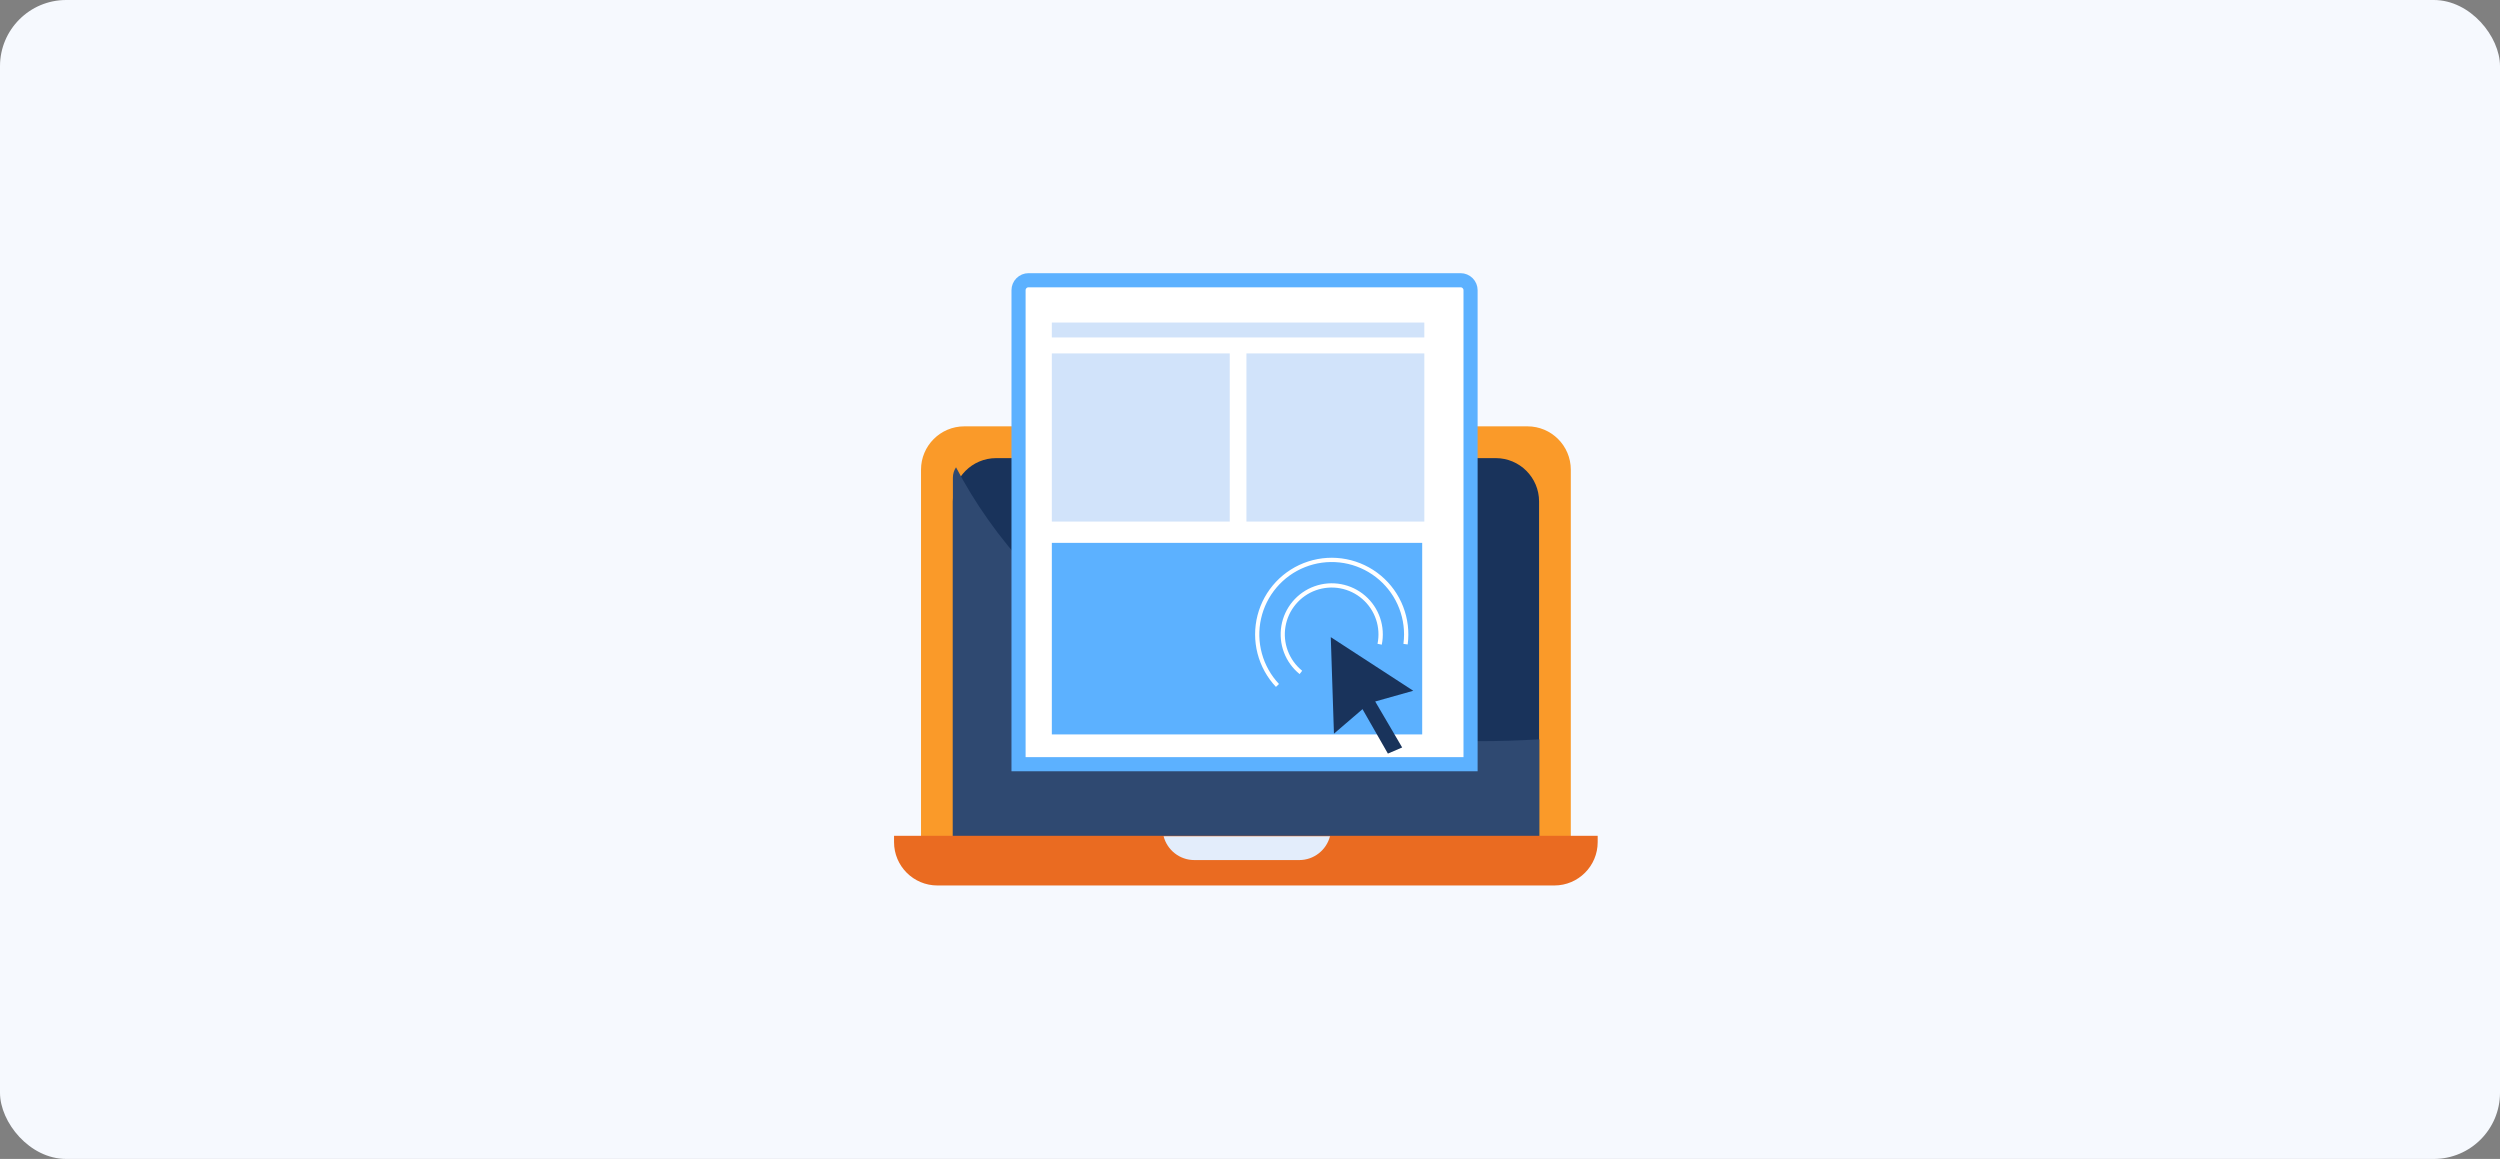 <svg xmlns="http://www.w3.org/2000/svg" width="302" height="140" viewBox="0 0 302 140" fill="none"><rect x="0" y="0" width="302" height="140" fill="#808080" stroke="none"/><rect width="302" height="140" rx="8" fill="#F6F9FE"></rect><path d="M111.258 101.018H189.753V56.741C189.753 53.848 187.408 51.502 184.515 51.502H116.496C113.603 51.502 111.258 53.848 111.258 56.741V101.018Z" fill="#FA9A29"></path><path d="M115.102 101.018H185.92V60.579C185.92 57.686 183.575 55.341 180.682 55.341H120.34C117.447 55.341 115.102 57.686 115.102 60.579V101.018Z" fill="#19335B"></path><path d="M115.487 56.448C115.248 56.807 115.109 57.238 115.109 57.702V101.128H185.954V89.31C145.109 91.788 124.27 73.216 115.487 56.448Z" fill="#2F4971"></path><path d="M108 100.965H193V101.727C193 104.62 190.655 106.965 187.762 106.965H113.238C110.345 106.965 108 104.62 108 101.727V100.965Z" fill="#EA6B21"></path><path d="M160.664 101.018C160.238 102.673 158.735 103.896 156.947 103.896H144.28C142.491 103.896 140.989 102.673 140.562 101.018H160.664Z" fill="#E3EDFB"></path><path d="M124.244 33.853H176.439C176.758 33.853 177.064 33.98 177.29 34.206C177.516 34.431 177.643 34.738 177.643 35.057V92.312H123.04V35.057C123.04 34.738 123.167 34.431 123.393 34.206C123.619 33.98 123.925 33.853 124.244 33.853Z" fill="white" stroke="#5CB1FF" stroke-width="1.706"></path><path d="M172.058 38.964H127.062V40.764H172.058V38.964Z" fill="#D1E3FA"></path><path d="M148.552 42.693H127.062V63.005H148.552V42.693Z" fill="#D1E3FA"></path><path d="M172.06 42.693H150.57V63.005H172.06V42.693Z" fill="#D1E3FA"></path><path d="M171.801 65.578H127.062V88.718H171.801V65.578Z" fill="#5CB1FF"></path><path d="M160.758 76.966L161.141 88.628L164.591 85.666L167.657 91.034L169.382 90.294L166.124 84.74L170.723 83.445L160.758 76.966Z" fill="#19335B"></path><path d="M154.134 82.978C153.063 81.841 152.298 80.451 151.909 78.939C151.52 77.426 151.52 75.839 151.909 74.327C152.299 72.814 153.064 71.424 154.135 70.287C155.206 69.15 156.547 68.303 158.034 67.824C159.521 67.344 161.104 67.249 162.638 67.547C164.171 67.845 165.604 68.526 166.803 69.526C168.003 70.527 168.929 71.815 169.497 73.27C170.064 74.725 170.254 76.3 170.049 77.849L169.535 77.782C169.584 77.401 169.609 77.017 169.61 76.633C169.609 75.207 169.26 73.802 168.592 72.542C167.924 71.281 166.958 70.204 165.778 69.403C164.598 68.601 163.24 68.101 161.822 67.945C160.404 67.79 158.97 67.983 157.644 68.509C156.318 69.035 155.141 69.877 154.216 70.963C153.291 72.048 152.645 73.343 152.335 74.736C152.025 76.128 152.06 77.575 152.438 78.95C152.816 80.325 153.524 81.587 154.502 82.626L154.134 82.978Z" fill="white"></path><path d="M156.993 81.429C156.142 80.74 155.489 79.837 155.101 78.813C154.714 77.788 154.607 76.679 154.79 75.599C154.973 74.519 155.441 73.507 156.145 72.668C156.848 71.828 157.763 71.191 158.794 70.822C159.825 70.453 160.936 70.365 162.013 70.567C163.089 70.769 164.093 71.254 164.92 71.972C165.747 72.69 166.368 73.616 166.719 74.653C167.07 75.691 167.139 76.803 166.918 77.876L166.404 77.771C166.606 76.787 166.543 75.768 166.221 74.817C165.899 73.866 165.329 73.018 164.571 72.36C163.813 71.702 162.893 71.257 161.907 71.072C160.92 70.887 159.902 70.968 158.956 71.306C158.011 71.644 157.173 72.228 156.528 72.998C155.883 73.767 155.455 74.694 155.286 75.684C155.118 76.674 155.216 77.69 155.571 78.629C155.926 79.569 156.524 80.397 157.304 81.028L156.993 81.429Z" fill="white"></path><path d="M127.413 36.309C127.663 36.309 127.866 36.106 127.866 35.857C127.866 35.607 127.663 35.404 127.413 35.404C127.164 35.404 126.961 35.607 126.961 35.857C126.961 36.106 127.164 36.309 127.413 36.309Z" fill="white"></path><path d="M128.945 36.309C129.195 36.309 129.397 36.106 129.397 35.857C129.397 35.607 129.195 35.404 128.945 35.404C128.695 35.404 128.492 35.607 128.492 35.857C128.492 36.106 128.695 36.309 128.945 36.309Z" fill="white"></path><path d="M130.499 36.309C130.749 36.309 130.952 36.106 130.952 35.856C130.952 35.607 130.749 35.404 130.499 35.404C130.249 35.404 130.047 35.607 130.047 35.856C130.047 36.106 130.249 36.309 130.499 36.309Z" fill="white"></path></svg>